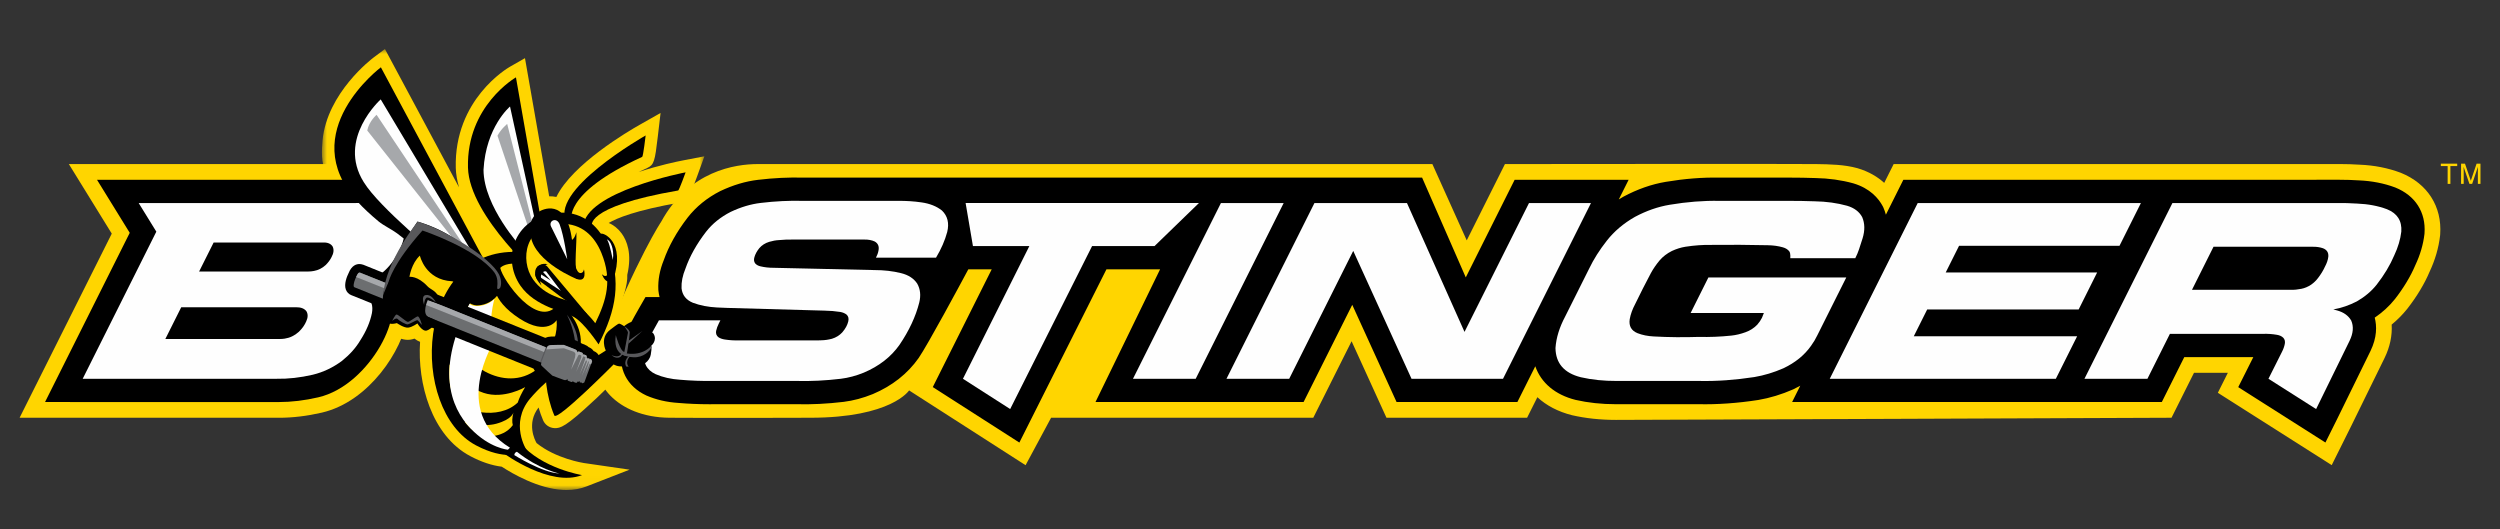 <?xml version="1.0" encoding="UTF-8"?>
<svg width="255px" height="54px" viewBox="0 0 255 54" version="1.1" xmlns="http://www.w3.org/2000/svg" xmlns:xlink="http://www.w3.org/1999/xlink">
    <rect x="0" y="0" width="255" height="54" fill="#333333" stroke="none"/>
    <title>Logos/logo-beestinger</title>
    <defs>
        <polygon id="path-1" points="0 0 39.01 0 39.01 44.98 0 44.98"></polygon>
    </defs>
    <g id="Symbols" stroke="none" stroke-width="1" fill="none" fill-rule="evenodd">
        <g id="Group-136" transform="translate(2, 5)">
            <path d="M65.439,17.619 C68.288,12.395 73.037,11.735 75.293,11.735 L144.102,11.735 L147.607,19.52 L151.504,11.735 C151.504,11.735 182.373,11.703 183.244,11.735 C184.694,11.759 186.123,11.785 187.463,12.156 C188.659,12.51 189.541,13.061 190.19,13.655 L191.153,11.735 L236.655,11.733 C237.345,11.733 238.032,11.755 238.696,11.799 C240.161,11.857 241.583,12.135 242.879,12.624 C245.605,13.722 247.095,16.061 246.9,18.897 L246.889,19.023 C246.744,20.287 246.383,21.521 245.812,22.731 C245.315,23.92 244.524,25.238 243.554,26.483 C243.079,27.078 242.543,27.62 241.95,28.107 C242.018,29.226 241.776,30.382 241.231,31.504 C240.975,32.021 240.51,32.971 239.994,34.026 L239.77,34.482 C238.996,36.066 238.165,37.768 237.802,38.496 L235.834,42.443 L224.22,35.064 L225.24,33.028 L221.787,33.028 L219.494,37.61 C219.494,37.61 163.316,37.839 162.833,37.83 L162.814,37.83 C161.227,37.83 159.738,37.669 158.352,37.353 C156.931,36.995 155.733,36.368 154.812,35.515 L153.763,37.61 L139.419,37.61 L135.862,29.806 L131.954,37.61 L105.212,37.61 L102.609,42.451 L90.728,34.822 C90.728,34.822 88.947,37.61 80.635,37.61 C80.635,37.61 70.427,37.645 66.27,37.61 C60.928,37.564 57.961,33.884 59.148,30.916 C63.051,21.156 65.439,17.619 65.439,17.619" id="Fill-1" fill="#FFD500"></path>
            <path d="M242.314,14.124 C241.179,13.696 239.919,13.452 238.59,13.398 C237.964,13.357 237.313,13.336 236.654,13.336 L192.142,13.338 L190.36,16.899 C190.294,16.655 190.211,16.414 190.109,16.177 L190.031,16.019 C189.613,15.243 188.756,14.211 187.035,13.7 C185.826,13.366 184.527,13.185 183.187,13.162 C182.336,13.132 181.431,13.116 180.499,13.116 L173.423,13.117 C171.663,13.082 169.81,13.228 167.91,13.548 C166.466,13.789 165.019,14.295 163.59,15.061 C163.429,15.152 163.272,15.246 163.117,15.342 L164.12,13.338 L152.494,13.338 L147.509,23.295 L143.055,13.117 L79.971,13.117 C78.469,13.077 76.9,13.153 75.325,13.342 C74.059,13.489 72.763,13.875 71.455,14.497 C70.117,15.179 69.001,16.086 68.136,17.197 C67.037,18.622 66.213,20.095 65.701,21.544 C65.291,22.555 65.105,23.554 65.15,24.542 L65.16,24.663 C65.184,24.883 65.223,25.097 65.277,25.303 L63.838,25.303 L63.155,26.491 C62.874,26.978 62.602,27.468 62.298,28.039 C61.922,28.812 61.645,29.58 61.445,30.413 C61.005,32.572 61.929,34.412 63.936,35.344 C64.923,35.771 66.021,36.025 67.183,36.098 C68.212,36.187 69.262,36.232 70.303,36.232 L79.181,36.228 C80.748,36.272 82.383,36.189 84.054,35.989 C85.034,35.867 86.031,35.602 87.028,35.196 C89,34.361 90.572,33.124 91.708,31.509 C92.67,30.093 95.889,24.113 96.768,22.473 L99.154,22.473 L93.144,34.481 L101.975,40.141 L110.856,22.473 L116.328,22.473 L109.74,36.007 L130.964,36.007 L135.929,26.09 L140.45,36.007 L152.773,36.007 L154.599,32.359 C155.194,34.052 156.621,35.264 158.711,35.79 C159.983,36.081 161.357,36.229 162.802,36.229 L162.861,36.228 C163.325,36.236 163.831,36.236 164.221,36.229 L171.254,36.228 C173.176,36.27 175.22,36.125 177.342,35.798 C178.519,35.599 179.714,35.237 180.914,34.712 C181.16,34.595 181.398,34.473 181.628,34.343 L180.795,36.007 L218.505,36.007 L220.797,31.425 L227.839,31.425 L226.301,34.488 L235.193,40.137 L236.367,37.782 C236.729,37.055 237.559,35.359 238.331,33.778 L238.554,33.322 C239.071,32.264 239.537,31.311 239.789,30.803 C240.462,29.419 240.443,28.255 240.222,27.398 C241.02,26.858 241.713,26.221 242.29,25.497 C243.174,24.363 243.895,23.16 244.363,22.047 C244.859,20.997 245.171,19.936 245.293,18.879 L245.301,18.786 C245.449,16.648 244.366,14.95 242.314,14.124" id="Fill-3" fill="#000000"></path>
            <path d="M65.21,27.675 C64.941,28.141 64.682,28.61 64.432,29.077 C64.132,29.692 63.912,30.296 63.77,30.887 C63.551,31.961 63.921,32.722 64.878,33.168 C65.615,33.486 66.452,33.675 67.387,33.735 C68.484,33.83 69.611,33.872 70.763,33.857 L79.243,33.857 C80.707,33.895 82.214,33.82 83.762,33.635 C84.535,33.539 85.316,33.332 86.104,33.011 C87.666,32.35 88.88,31.407 89.747,30.177 C90.728,28.732 91.401,27.293 91.763,25.863 C91.943,25.129 91.873,24.485 91.555,23.927 C91.207,23.401 90.658,23.045 89.906,22.86 C89.071,22.652 88.169,22.547 87.206,22.547 L76.89,22.315 C76.425,22.315 75.989,22.266 75.58,22.169 C75.346,22.119 75.164,22.018 75.032,21.871 C74.902,21.699 74.873,21.489 74.949,21.236 C75.035,20.925 75.203,20.618 75.449,20.312 C75.712,20.008 76.048,19.795 76.457,19.668 C76.803,19.565 77.134,19.506 77.45,19.49 C77.922,19.445 78.382,19.427 78.836,19.434 L86.164,19.434 C86.574,19.427 86.928,19.495 87.228,19.635 C87.568,19.834 87.692,20.144 87.606,20.558 C87.565,20.795 87.48,21.036 87.348,21.281 L93.476,21.281 C94.003,20.399 94.383,19.528 94.615,18.667 C94.836,17.763 94.658,17.033 94.083,16.477 C93.535,16.039 92.834,15.761 91.98,15.642 C91.226,15.533 90.438,15.48 89.615,15.488 L79.907,15.488 C78.521,15.451 77.084,15.52 75.6,15.698 C74.583,15.817 73.562,16.122 72.532,16.611 C71.502,17.136 70.662,17.814 70.014,18.645 C69.054,19.891 68.355,21.142 67.913,22.404 C67.621,23.109 67.489,23.775 67.518,24.406 C67.593,25.101 67.979,25.596 68.679,25.884 C69.412,26.157 70.234,26.318 71.14,26.363 C71.492,26.384 71.843,26.399 72.193,26.407 L82.098,26.684 C82.655,26.692 83.191,26.737 83.71,26.819 C83.955,26.863 84.162,26.949 84.333,27.074 C84.531,27.246 84.595,27.478 84.525,27.774 C84.439,28.153 84.233,28.532 83.905,28.909 C83.622,29.213 83.274,29.426 82.858,29.554 C82.492,29.65 82.135,29.703 81.786,29.709 L81.468,29.72 L73.455,29.72 C72.921,29.735 72.416,29.706 71.935,29.631 C71.687,29.594 71.473,29.52 71.297,29.41 C71.082,29.253 70.997,29.035 71.043,28.754 C71.1,28.5 71.192,28.25 71.318,27.997 L71.48,27.675 L65.21,27.675 Z" id="Fill-5" fill="#FEFEFE"></path>
            <polygon id="Fill-7" fill="#FEFEFE" points="101.038 36.723 109.392 20.101 115.76 20.101 120.291 15.709 96.493 15.709 97.24 20.101 102.993 20.101 96.221 33.635"></polygon>
            <polygon id="Fill-9" fill="#FEFEFE" points="119.962 33.635 128.935 15.71 122.535 15.71 113.564 33.635"></polygon>
            <path d="M187.24,21.335 C187.568,20.694 187.672,20.262 187.983,19.311 C188.232,18.504 188.217,17.782 187.943,17.144 C187.644,16.589 187.129,16.202 186.403,15.987 C185.388,15.706 184.29,15.553 183.102,15.533 C182.238,15.502 181.371,15.488 180.499,15.488 L173.378,15.488 C171.754,15.457 170.065,15.591 168.302,15.887 C167.109,16.087 165.929,16.498 164.763,17.122 C163.593,17.788 162.636,18.601 161.89,19.557 C161.156,20.49 160.556,21.436 160.096,22.394 L157.652,27.276 C157.061,28.386 156.729,29.461 156.66,30.499 C156.681,32.054 157.54,33.05 159.241,33.478 C160.378,33.738 161.597,33.864 162.902,33.857 C163.338,33.864 163.778,33.864 164.221,33.857 L171.304,33.857 C173.113,33.895 174.994,33.76 176.947,33.459 C177.933,33.292 178.917,32.996 179.901,32.567 C181.108,31.997 182.05,31.233 182.726,30.275 C182.983,29.92 183.198,29.561 183.37,29.197 L186.319,23.303 L172.255,23.303 L170.442,26.928 L177.914,26.928 C177.858,27.092 177.792,27.255 177.719,27.419 C177.602,27.656 177.442,27.889 177.24,28.119 C176.903,28.467 176.502,28.723 176.042,28.887 C175.553,29.066 175.077,29.179 174.603,29.23 C173.464,29.349 172.367,29.393 171.304,29.364 C169.733,29.416 168.2,29.402 166.701,29.319 C166.084,29.29 165.529,29.179 165.03,28.986 C164.393,28.726 164.128,28.252 164.23,27.563 C164.321,27.051 164.51,26.529 164.796,25.996 C165.302,24.95 165.834,23.905 166.389,22.86 C166.63,22.415 166.931,21.978 167.292,21.547 C167.619,21.169 168.032,20.854 168.528,20.602 C168.99,20.388 169.449,20.243 169.91,20.169 C170.816,20.028 171.691,19.965 172.538,19.98 C174.478,19.957 176.404,19.969 178.312,20.013 C178.86,20.021 179.37,20.091 179.846,20.225 C180.144,20.307 180.37,20.45 180.522,20.657 C180.655,20.873 180.61,21.335 180.61,21.335 L187.24,21.335 Z" id="Fill-11" fill="#FEFEFE"></path>
            <polygon id="Fill-13" fill="#FEFEFE" points="151.308 33.635 160.28 15.71 153.958 15.71 147.38 28.853 141.511 15.71 132.074 15.71 123.101 33.635 129.499 33.635 136.029 20.591 141.975 33.635"></polygon>
            <polygon id="Fill-15" fill="#FEFEFE" points="214.19 20.069 216.373 15.71 193.607 15.71 184.635 33.635 207.696 33.635 209.868 29.299 193.206 29.299 194.575 26.563 210.024 26.563 211.908 22.793 196.462 22.793 197.826 20.069"></polygon>
            <path d="M236.326,15.71 L219.587,15.71 L210.615,33.635 L217.038,33.635 L219.331,29.052 L228.82,29.052 C229.327,29.038 229.805,29.072 230.256,29.152 C230.528,29.198 230.742,29.299 230.895,29.453 C231.047,29.617 231.098,29.823 231.05,30.078 C230.997,30.349 230.898,30.627 230.75,30.91 L229.383,33.635 L234.244,36.724 C234.887,35.431 237.018,31.055 237.656,29.765 C238.032,28.992 238.089,28.305 237.824,27.695 C237.534,27.192 237.052,26.848 236.378,26.663 C236.257,26.625 236.133,26.59 236,26.562 C236.813,26.421 237.612,26.146 238.404,25.739 C239.214,25.271 239.887,24.706 240.419,24.038 C241.188,23.052 241.788,22.052 242.218,21.037 C242.605,20.213 242.844,19.409 242.934,18.623 C243.01,17.524 242.523,16.765 241.478,16.343 C240.571,16.002 239.556,15.81 238.432,15.765 C237.748,15.72 237.046,15.701 236.326,15.71 L236.326,15.71 Z M233.876,20.169 C234.275,20.16 234.633,20.213 234.949,20.323 C235.344,20.48 235.525,20.765 235.488,21.18 C235.451,21.515 235.333,21.858 235.138,22.215 C234.965,22.599 234.729,22.982 234.438,23.36 C234.249,23.613 234.017,23.837 233.734,24.038 C233.411,24.253 233.079,24.392 232.735,24.46 C232.37,24.535 232.018,24.569 231.675,24.561 L221.582,24.561 L223.779,20.169 L233.876,20.169 Z" id="Fill-17" fill="#FEFEFE"></path>
            <path d="M38.922,12.425 C37.577,11.964 36.089,11.731 34.5,11.731 C34.366,11.731 34.232,11.733 34.203,11.734 L5.022,11.734 L9.4,18.83 L7.10542736e-15,37.61 L26.453,37.612 C27.857,37.612 29.33,37.435 30.83,37.087 C35.682,35.961 39.06,30.668 39.54,27.439 C39.654,26.672 39.615,26.046 39.489,25.536 C39.969,25.165 40.518,24.651 41.067,23.943 C42.381,22.248 43.458,19.997 42.917,17.708 C42.513,15.998 42.228,13.611 38.922,12.425" id="Fill-19" fill="#FFD500"></path>
            <path d="M41.314,17.708 C41.314,15.482 39.892,14.476 38.403,13.942 C37.224,13.539 35.911,13.334 34.5,13.334 C34.381,13.334 34.262,13.336 34.203,13.337 L7.894,13.337 L11.233,18.749 L2.594,36.007 L26.452,36.009 C27.735,36.009 29.083,35.847 30.467,35.526 C35.882,34.27 39.622,26.345 37.307,25.009 C37.217,24.957 38.108,26.009 39.435,24.297 C40.39,23.066 41.314,20.393 41.314,17.708" id="Fill-21" fill="#000000"></path>
            <path d="M26.213,33.635 C27.391,33.657 28.623,33.519 29.909,33.22 C30.97,32.964 31.96,32.493 32.879,31.812 C33.683,31.166 34.315,30.459 34.769,29.684 C35.361,28.759 35.751,27.845 35.936,26.94 C36.071,26.206 35.888,25.617 35.386,25.172 C34.932,24.824 34.352,24.605 33.647,24.517 C34.588,24.271 35.485,23.875 36.337,23.327 C37.219,22.72 37.884,22.026 38.334,21.247 C39.007,20.179 39.333,19.158 39.314,18.178 C39.211,17.215 38.651,16.551 37.635,16.187 C36.62,15.839 35.476,15.68 34.203,15.71 L12.145,15.71 L13.946,18.629 L6.435,33.635 L26.213,33.635 Z M29.467,22.693 L18.31,22.693 L19.792,19.735 L30.947,19.735 C31.42,19.718 31.747,19.857 31.93,20.146 C32.081,20.465 32.039,20.831 31.806,21.247 C31.669,21.522 31.472,21.785 31.217,22.036 C30.868,22.356 30.47,22.556 30.024,22.637 C29.833,22.674 29.648,22.693 29.467,22.693 L29.467,22.693 Z M26.577,29.576 L14.865,29.576 L16.485,26.34 L28.197,26.34 C28.683,26.332 29.034,26.465 29.25,26.74 C29.424,27.029 29.422,27.37 29.243,27.764 C29.088,28.141 28.834,28.5 28.484,28.842 C28.057,29.228 27.574,29.46 27.034,29.541 C26.875,29.565 26.723,29.576 26.577,29.576 L26.577,29.576 Z" id="Fill-23" fill="#FEFEFE"></path>
            <g id="Group-27" transform="translate(30.838, 0)">
                <mask id="mask-2" fill="white">
                    <use xlink:href="#path-1"></use>
                </mask>
                <g id="Clip-26"></g>
                <path d="M36.859,11.356 C36.217,11.479 34.352,11.864 32.311,12.545 C32.589,12.409 32.881,12.271 33.186,12.131 C33.876,11.812 33.963,11.436 34.254,8.96 L34.54,6.523 L32.405,7.732 C31.23,8.396 25.519,11.752 23.912,15.09 C23.675,15.04 23.427,15.015 23.178,15.022 L20.709,0.932 L19.172,1.81 C18.939,1.943 13.474,5.136 13.651,12.127 C13.667,12.742 13.786,13.416 13.982,14.108 L6.424,0 L5.265,0.869 C5.072,1.014 0.529,4.47 0.062,9.308 C-0.034,10.308 -0.074,11.742 0.359,12.363 C0.618,12.735 0.986,12.345 1.783,12.711 C2.599,13.086 3.1,13.976 3.497,14.911 L3.567,15.077 C3.755,15.52 3.937,15.943 4.391,15.849 C6.304,16.854 8.51,18.568 8.676,19.588 C8.468,19.905 7.266,29.277 7.398,29.265 C7.791,29.476 8.407,29.728 8.981,29.65 C9.128,29.63 9.282,29.592 9.44,29.539 C9.623,29.685 9.814,29.795 10.009,29.868 C9.729,34.119 11.181,39.431 15.129,41.524 C16.242,42.114 17.321,42.476 18.34,42.602 C19.445,43.322 22.043,44.834 24.575,44.97 C24.7,44.976 24.823,44.98 24.944,44.98 C25.68,44.98 26.363,44.859 26.981,44.618 L31.378,42.906 L26.709,42.227 C26.681,42.223 23.853,41.787 21.892,40.192 C21.728,39.908 20.836,38.2 22.097,36.565 C22.228,37.016 22.381,37.45 22.555,37.862 C22.753,38.331 23.195,38.64 23.708,38.668 C24.319,38.702 24.884,38.528 27.725,35.872 C27.827,35.79 28.03,35.599 28.555,35.086 C29.155,34.512 29.702,33.975 30.084,33.596 L30.085,33.596 L30.304,33.389 C30.587,33.123 30.637,33.075 29.866,29.431 C29.777,29.015 29.687,28.587 29.653,28.404 C29.77,28.007 29.955,27.501 30.149,26.969 C30.647,25.604 31.209,24.062 31.144,23.03 C31.644,20.874 31.11,19.547 30.57,18.81 C30.212,18.32 29.743,17.943 29.251,17.743 C30.045,17.265 31.984,16.443 36.586,15.648 L36.707,15.617 C37.351,15.419 37.488,15.136 38.263,13.003 L39.01,10.944 L36.859,11.356 Z" id="Fill-25" fill="#FFD500" mask="url(#mask-2)"></path>
            </g>
            <path d="M56.863,32.607 L59.791,30.752 C59.791,30.752 59.142,29.47 60.231,28.641 C60.585,28.371 60.997,28.049 61.121,28.015 C61.245,27.981 61.658,28.268 61.658,28.268 C61.658,28.268 62.715,27.383 63.226,27.945 C63.581,28.336 63.529,28.756 63.529,28.756 C63.529,28.756 64.448,28.668 64.675,29.063 C65.069,29.749 64.419,30.278 64.419,30.278 C64.419,30.278 64.524,30.36 64.377,31.188 C64.273,31.779 63.592,32.513 62.312,32.424 C61.892,32.395 61.763,32.34 61.561,32.363 C60.967,32.429 60.612,32.181 60.592,32.168 C60.592,32.168 54.804,38.004 54.54,37.377 C52.803,33.259 54.044,28.462 54.044,28.462 L55.619,26.394 C55.619,26.394 57.125,27.726 57.24,29.636 C57.285,30.373 56.863,32.607 56.863,32.607" id="Fill-28" fill="#000000"></path>
            <path d="M54.124,22.844 L50.627,2.891 C50.627,2.891 45.574,5.777 45.734,12.095 C45.861,17.133 53.385,23.615 53.385,23.615 L54.124,22.844 Z" id="Fill-30" fill="#000000"></path>
            <path d="M53.71,22.688 L50.022,5.865 C50.022,5.865 47.555,7.931 47.319,12.324 C47.336,16.095 51.19,20.255 51.19,20.255 L53.237,23.127 L53.71,22.688 Z" id="Fill-32" fill="#FEFEFE"></path>
            <path d="M48.745,24.068 L36.85,1.865 C36.85,1.865 28.047,8.467 34.425,15.524 C35.038,16.202 35.792,16.9 36.628,17.595 C37.112,17.997 37.98,18.41 38.507,18.805 C38.753,18.99 39.267,19.403 39.515,19.588 C43.609,22.642 47.816,24.897 47.816,24.897 L48.745,24.068 Z" id="Fill-34" fill="#000000"></path>
            <path d="M48.037,23.881 L36.833,5.137 C36.833,5.137 32.342,9.17 35.099,13.572 C36.692,16.178 42.897,21.216 42.897,21.216 L47.424,24.351 L48.037,23.881 Z" id="Fill-36" fill="#FEFEFE"></path>
            <path d="M52.056,35.672 C52.433,35.218 53.114,34.514 53.521,34.16 C56.306,31.741 56.599,27.108 55.977,26.277 C51.128,25.248 51.502,22.148 51.502,22.148 L50.835,20.698 C40.347,20.27 39.668,36.776 46.551,40.425 C49.518,41.998 51.156,41.221 51.253,41.188 L51.706,40.901 C51.706,40.901 49.962,38.203 52.056,35.672" id="Fill-38" fill="#000000"></path>
            <path d="M48.343,23.628 C48.343,23.628 45.726,24.857 44.547,29.112 C44.759,31.889 49.433,35.279 52.795,32.647 C52.795,32.647 55.005,30.237 54.776,27.655 C54.776,27.655 53.807,29.31 50.991,27.492 C47.975,25.544 48.343,23.628 48.343,23.628" id="Fill-40" fill="#FFD500"></path>
            <path d="M43.86,32.165 C43.86,32.165 43.563,34.544 44.536,35.946 C45.183,36.879 48.806,37.954 50.809,36.063 C50.956,35.597 51.219,35.069 51.566,34.486 C51.566,34.486 49.397,35.759 47.338,35.076 C45.056,34.32 43.86,32.165 43.86,32.165" id="Fill-42" fill="#FFD500"></path>
            <path d="M45.392,38.018 C45.392,38.018 45.994,38.872 47.099,39.47 C47.099,39.47 49.22,39.859 50.307,38.365 C50.216,38.035 50.239,37.603 50.371,37.066 C50.371,37.066 50.258,37.768 48.632,38.217 C47.175,38.62 45.392,38.018 45.392,38.018" id="Fill-44" fill="#FFD500"></path>
            <path d="M51.068,40.19 C50.136,40.287 49.938,40.86 49.383,41.235 C49.383,41.235 54.115,44.725 57.368,43.459 C57.368,43.459 53.264,42.794 51.068,40.19" id="Fill-46" fill="#000000"></path>
            <path d="M50.721,21.889 C49.419,21.819 49.026,22.328 49.026,22.328 C49.283,23.607 52.849,28.612 54.859,26.109 C54.949,25.906 54.953,25.91 54.953,25.91 C54.953,25.91 51.212,23.521 50.721,21.889" id="Fill-48" fill="#FFD500"></path>
            <path d="M64.453,30.406 C64.333,30.792 63.606,31.494 62.63,31.442 C61.653,31.389 61.324,31.066 61.324,31.066 C61.575,31.145 61.707,31.021 61.927,31.053 C63.647,31.303 64.419,30.279 64.419,30.279 C64.447,30.332 64.453,30.406 64.453,30.406" id="Fill-50" fill="#58585B"></path>
            <path d="M61.658,28.269 L61.658,28.269 C61.658,28.269 62.231,28.606 62.235,28.912 C62.239,29.218 61.909,31.308 61.909,31.308 C61.909,31.308 60.5,31.226 60.813,29.182 C60.813,29.182 61.236,30.816 61.68,30.901 C61.68,30.901 62.031,29.119 62.05,28.943 C62.07,28.767 61.658,28.269 61.658,28.269" id="Fill-52" fill="#58585B"></path>
            <polygon id="Fill-54" fill="#58585B" points="63.529 28.757 62.108 29.762 62.092 30.067"></polygon>
            <path d="M62.169,31.294 C62.169,31.294 61.561,31.747 61.866,32.38 C61.866,32.38 61.993,32.406 62.121,32.403 C62.121,32.403 61.706,31.942 62.247,31.36" id="Fill-56" fill="#58585B"></path>
            <path d="M60.378,31.219 C60.378,31.219 61.179,31.614 61.378,31.024 L61.465,31.114 C61.465,31.114 61.428,31.418 61.057,31.48 C60.687,31.542 60.378,31.219 60.378,31.219" id="Fill-58" fill="#58585B"></path>
            <path d="M55.826,27.099 C55.826,27.099 57.109,28.657 56.948,30.504 L56.669,30.02 C56.669,30.02 56.599,28.65 55.826,27.099" id="Fill-60" fill="#58585B"></path>
            <path d="M48.437,25.449 C48.437,25.449 47.673,28.13 48.375,29.881 C48.375,29.881 43.935,36.952 50.018,40.665 L49.81,40.87 C49.81,40.87 47.927,40.73 45.984,38.686 C43.911,36.504 42.451,32.59 45.907,25.968 C45.907,25.968 46.118,26.333 47.064,26.18 C48.011,26.026 48.437,25.449 48.437,25.449" id="Fill-62" fill="#FEFEFE"></path>
            <path d="M45.745,20.682 L36.412,6.711 C36.412,6.711 35.643,7.352 35.46,8.314 L44.535,19.75 L45.745,20.682 Z" id="Fill-64" fill="#A6A8AB"></path>
            <path d="M53.161,21.106 L49.733,7.643 C49.733,7.643 49.115,8.134 48.744,8.843 L52.522,20.11 L53.161,21.106 Z" id="Fill-66" fill="#A6A8AB"></path>
            <path d="M59.215,31.585 C59.12,31.298 59.017,31.089 58.796,30.934 C58.725,30.884 58.642,30.841 58.55,30.807 C58.436,30.634 58.27,30.499 58.077,30.421 L58.04,30.406 C58.007,30.372 57.969,30.338 57.913,30.297 L57.605,30.138 L57.371,30.052 L57.362,30.049 L57.024,29.848 C57.02,29.846 57.015,29.844 57.011,29.842 C55.862,29.375 55.787,29.356 55.727,29.34 L55.598,29.313 L55.524,29.309 C55.319,29.298 54.608,29.318 54.201,29.33 C53.984,29.338 53.793,29.381 53.614,29.462 L41.448,24.581 L35.058,22.005 C34.987,21.978 34.914,21.959 34.853,21.952 C34.807,21.943 34.76,21.936 34.712,21.934 C34.36,21.915 33.871,22.064 33.551,22.87 C33.397,23.18 33.062,23.964 33.279,24.538 C33.378,24.801 33.572,25.001 33.823,25.101 L52.413,32.595 C52.528,32.836 52.711,32.996 52.804,33.077 C53.77,33.997 53.826,34.026 53.951,34.089 C54,34.114 54.075,34.152 55.233,34.568 C55.36,34.615 55.489,34.64 55.621,34.641 C55.637,34.648 55.653,34.655 55.67,34.661 L55.861,34.731 L56.274,34.83 C56.303,34.831 56.332,34.831 56.36,34.83 L56.424,34.853 C56.614,34.923 56.834,34.932 57.03,34.88 C57.122,34.917 57.215,34.941 57.309,34.953 L57.362,34.957 C57.568,34.968 57.737,34.803 58.001,34.654 L59.31,31.872 L59.215,31.585 Z" id="Fill-68" fill="#000000"></path>
            <path d="M53.473,32.088 L34.147,24.299 C33.861,24.184 34.456,22.696 34.742,22.81 L54.067,30.6 L53.473,32.088 Z" id="Fill-70" fill="#6C6E70"></path>
            <path d="M53.401,32.45 C53.401,32.45 54.275,33.283 54.341,33.316 C54.416,33.355 55.533,33.757 55.533,33.757 C55.67,33.807 55.821,33.758 55.905,33.645 L55.892,33.681 C55.867,33.748 55.902,33.825 55.969,33.849 L56.264,33.958 C56.331,33.983 56.406,33.947 56.431,33.88 L56.444,33.844 C56.443,33.898 56.476,33.95 56.529,33.969 L56.723,34.041 C56.79,34.066 56.866,34.032 56.891,33.964 L56.91,33.911 C56.93,33.92 56.969,33.938 56.996,33.941 C57.022,33.944 57.112,33.898 57.159,33.873 L57.118,33.986 C57.118,33.986 57.179,34.019 57.215,34.023 C57.236,34.026 57.292,33.999 57.339,33.975 L57.309,34.057 C57.309,34.057 57.371,34.089 57.407,34.093 C57.443,34.097 57.6,34.01 57.6,34.01 L58.394,31.857 C58.394,31.857 58.338,31.691 58.301,31.668 C58.26,31.642 58.204,31.631 58.204,31.631 L58.174,31.712 C58.155,31.663 58.13,31.61 58.11,31.598 C58.068,31.572 58.012,31.561 58.012,31.561 L57.971,31.672 C57.953,31.623 57.917,31.532 57.89,31.517 C57.861,31.498 57.825,31.488 57.806,31.483 L57.828,31.422 C57.853,31.354 57.818,31.279 57.751,31.253 L57.557,31.181 C57.504,31.163 57.446,31.18 57.412,31.221 L57.442,31.14 C57.467,31.072 57.432,30.997 57.365,30.971 L57.071,30.863 C57.003,30.838 56.928,30.872 56.903,30.941 L56.89,30.976 C56.898,30.835 56.816,30.701 56.678,30.649 C56.678,30.649 55.548,30.224 55.487,30.21 C55.426,30.197 54.226,30.229 54.226,30.229 C53.962,30.241 53.868,30.253 53.806,30.422 L53.201,32.065 C53.138,32.233 53.237,32.306 53.401,32.45" id="Fill-72" fill="#6C6E70"></path>
            <path d="M54.234,30.195 C54.234,30.195 55.438,30.158 55.509,30.177 C55.59,30.198 56.686,30.644 56.686,30.644 C56.822,30.698 56.9,30.835 56.888,30.975 L56.902,30.939 C56.929,30.873 57.005,30.839 57.071,30.866 L57.365,30.971 C57.432,30.998 57.469,31.072 57.443,31.139 L57.421,31.186 C57.456,31.145 57.514,31.128 57.567,31.149 L57.758,31.225 C57.825,31.252 57.869,31.33 57.842,31.397 L57.821,31.449 C57.842,31.455 57.872,31.466 57.894,31.481 C57.916,31.497 57.952,31.591 57.97,31.641 L58.014,31.529 C58.014,31.529 58.081,31.547 58.111,31.568 C58.128,31.579 58.153,31.636 58.171,31.685 L58.204,31.604 C58.204,31.604 58.27,31.622 58.3,31.643 C58.33,31.664 58.394,31.857 58.394,31.857 L58.273,32.181 C58.229,32.098 58.15,32.073 58.046,32.1 C58.046,32.1 58.109,31.838 57.973,31.82 C57.962,31.819 57.884,31.909 57.884,31.909 C57.86,31.893 57.836,31.74 57.752,31.705 C57.744,31.702 57.715,31.673 57.708,31.668 C57.68,31.648 57.771,31.488 57.69,31.436 C57.596,31.374 57.545,31.354 57.443,31.319 C57.426,31.313 57.306,31.496 57.296,31.49 C57.281,31.481 57.357,31.294 57.276,31.253 C57.027,31.128 57.029,31.193 57.002,31.197 C56.959,31.204 56.669,31.43 56.669,31.43 C56.669,31.43 56.812,30.979 56.489,30.869 C56.398,30.839 55.517,30.522 55.517,30.522 L53.718,30.642 C53.784,30.475 53.781,30.212 54.234,30.195" id="Fill-74" fill="#A6A8AB"></path>
            <polygon id="Fill-76" fill="#58585B" points="53.21 31.968 53.099 31.926 53.662 30.441 53.773 30.483"></polygon>
            <path d="M56.779,31.043 C56.779,31.043 56.309,32.581 56.252,32.7 C56.258,32.678 57.111,31.002 57.111,31.002 L56.779,31.043 Z" id="Fill-78" fill="#A6A8AB"></path>
            <path d="M57.374,31.225 C57.374,31.225 56.826,32.801 56.769,32.92 C56.774,32.898 57.529,31.27 57.529,31.27 L57.374,31.225 Z" id="Fill-80" fill="#A6A8AB"></path>
            <path d="M57.732,31.503 C57.732,31.503 57.184,33.079 57.127,33.198 C57.132,33.176 57.858,31.558 57.858,31.558 L57.732,31.503 Z" id="Fill-82" fill="#A6A8AB"></path>
            <path d="M57.94,31.687 C57.94,31.687 57.392,33.263 57.335,33.382 C57.34,33.36 58.077,31.703 58.077,31.703 L57.94,31.687 Z" id="Fill-84" fill="#A6A8AB"></path>
            <path d="M58.134,31.791 C58.134,31.791 57.745,33.061 57.688,33.18 C57.693,33.158 58.275,31.773 58.275,31.773 L58.134,31.791 Z" id="Fill-86" fill="#A6A8AB"></path>
            <path d="M53.482,30.905 L34.327,23.26 C34.327,23.26 34.514,22.724 34.701,22.807 L53.678,30.42 L53.482,30.905 Z" id="Fill-88" fill="#A6A8AB"></path>
            <path d="M49.31,23.319 C49.31,23.319 48.702,22.164 47.399,21.556 C45.999,20.903 44.592,18.772 40.582,17.596 C40.582,17.596 37.456,22.179 37.591,23.872 C37.591,23.872 36.544,24.663 37.351,27.641 C37.521,28.265 38.48,27.956 38.48,27.956 C38.48,27.956 39.222,28.476 39.649,28.417 C40.076,28.358 40.576,27.987 40.576,27.987 C40.576,27.987 41.079,28.864 41.542,28.713 C42.005,28.563 42.69,27.805 42.69,27.805 C42.69,27.805 42.02,27.466 41.755,27.359 C40.962,27.037 41.633,25.607 41.633,25.607 L42.91,26.043 C42.91,26.043 42.82,25.719 42.702,25.286 C42.537,24.684 41.897,24.519 41.617,24.215 C40.594,23.107 39.764,23.238 39.764,23.238 C39.764,23.238 39.958,21.864 40.828,21.073 C40.828,21.073 41.368,23.557 44.126,23.69 C44.676,23.716 45.098,26.07 46.635,26.158 C46.856,26.154 47.711,26.115 48.437,25.449 C49.341,24.619 49.316,23.486 49.31,23.319" id="Fill-90" fill="#000000"></path>
            <path d="M37.995,27.745 C37.995,27.745 38.404,27.347 38.573,27.546 C38.742,27.744 39.399,28.099 39.567,28.09 C39.735,28.081 40.415,27.673 40.543,27.657 C40.671,27.64 40.933,28.105 41.033,28.125 C41.033,28.125 40.792,27.228 40.596,27.273 C40.401,27.318 39.809,27.805 39.617,27.83 C39.426,27.856 38.59,27.03 38.434,27.083 C38.279,27.136 37.995,27.745 37.995,27.745" id="Fill-92" fill="#58585B"></path>
            <path d="M42.469,25.85 C42.469,25.85 41.898,25.333 41.571,25.345 C41.375,25.352 41.207,25.938 41.278,26.145 C41.278,26.145 40.883,25.184 41.426,25.095 C41.968,25.006 42.324,25.601 42.469,25.85" id="Fill-94" fill="#58585B"></path>
            <path d="M60.273,24.282 C60.273,24.282 57.771,22.064 58.247,20.203 C58.545,19.04 58.969,18.819 59.39,18.832 C59.811,18.848 62.03,19.989 60.273,24.282" id="Fill-96" fill="#000000"></path>
            <path d="M55.115,16.695 C57.564,16.577 59.254,18.232 60.052,20.295 C61.353,23.661 60.89,26.562 59.054,30.126 C59.054,30.126 57.599,27.923 56.534,27.334 C55.469,26.745 52.587,26.289 51.093,24.153 C49.088,21.285 50.504,16.917 55.115,16.695" id="Fill-98" fill="#000000"></path>
            <path d="M55.28,17.826 C57.317,17.809 58.624,19.041 59.346,20.808 C60.456,23.526 59.893,25.573 58.719,27.97 C58.719,27.97 57.654,26.494 56.237,25.8 C55.603,25.489 53.611,25.265 52.366,23.494 C51,21.549 51.507,17.855 55.28,17.826" id="Fill-100" fill="#FFD500"></path>
            <path d="M56.847,23.468 C56.847,23.468 52.578,21.769 52.137,19.096 C51.867,17.458 52.524,16.911 52.967,16.597 C53.214,16.421 55.782,15.045 56.348,19.502 C56.471,20.47 56.531,21.287 56.847,23.468" id="Fill-102" fill="#000000"></path>
            <path d="M54.212,18.114 C55.065,19.84 55.857,21.445 55.857,21.445 C55.857,21.445 55.541,19.107 55.085,17.891 C54.785,17.091 53.915,17.514 54.212,18.114" id="Fill-104" fill="#FEFEFE"></path>
            <path d="M60.166,19.617 C60.166,19.617 60.687,20.252 60.513,21.517 C60.513,21.517 60.208,19.978 60.002,19.596 C59.797,19.214 60.166,19.617 60.166,19.617" id="Fill-106" fill="#FEFEFE"></path>
            <path d="M55.893,25.77 L57.976,27.142 L53.806,22.166 C53.506,21.887 53.074,21.959 52.805,22.216 C52.418,22.59 52.557,23.41 52.991,23.645 C53.388,23.858 55.025,25.188 55.893,25.77" id="Fill-108" fill="#000000"></path>
            <path d="M57.481,18.151 C57.641,14.546 67.932,12.578 67.932,12.578 C67.932,12.578 67.27,14.4 67.179,14.428 C57.32,16.131 58.394,18.131 58.394,18.131 L57.481,18.151 Z" id="Fill-110" fill="#000000"></path>
            <path d="M55.893,17.821 C53.633,14.602 63.857,8.815 63.857,8.815 C63.857,8.815 63.606,10.954 63.503,11.001 C55.185,14.808 56.31,17.607 56.31,17.607 L55.893,17.821 Z" id="Fill-112" fill="#000000"></path>
            <path d="M53.71,22.688 C53.377,22.568 53.096,23.051 53.191,23.34 L55.196,24.658 L53.71,22.688 Z" id="Fill-114" fill="#FEFEFE"></path>
            <path d="M52.755,22.266 C52.755,22.266 53.201,21.752 53.879,21.956 C53.879,21.956 53.569,22.005 53.552,22.187 L52.755,22.266 Z" id="Fill-116" fill="#000000"></path>
            <path d="M52.612,22.876 C52.612,22.876 52.446,23.274 53.24,24.137 C53.24,24.137 52.914,23.421 53.025,23.19 L52.612,22.876 Z" id="Fill-118" fill="#000000"></path>
            <polygon id="Fill-120" fill="#000000" points="53.282 22.623 54.174 23.616 53.032 22.885"></polygon>
            <path d="M56.55,21.44 C56.55,21.44 56.712,22.871 57.217,22.852 C57.531,22.841 57.562,22.463 57.562,22.463 C57.562,22.463 57.951,23.896 56.769,23.436 L56.55,21.44 Z" id="Fill-122" fill="#000000"></path>
            <path d="M59.389,22.957 C59.389,22.957 59.703,23.335 59.956,23.04 C59.956,23.04 60.487,23.784 60.057,23.728 C59.626,23.672 59.389,22.957 59.389,22.957" id="Fill-124" fill="#000000"></path>
            <path d="M56.849,22.933 C56.545,22.234 56.855,19.664 56.789,18.676 C56.789,18.676 56.62,19.461 56.194,19.527 C55.768,19.593 56.275,21.642 56.275,21.642 C56.275,21.642 57.259,23.876 56.849,22.933" id="Fill-126" fill="#000000"></path>
            <path d="M50.459,41.419 C50.459,41.419 53.267,43.203 55.056,43.299 C55.056,43.299 52.953,42.87 50.724,41.077 C50.563,41.147 50.477,41.231 50.459,41.419" id="Fill-128" fill="#FEFEFE"></path>
            <path d="M48.895,22.987 C48.038,21.295 43.525,18.478 40.607,17.61 C40.607,17.61 37.347,21.582 37.08,25.086 L37.664,23.665 C37.664,23.665 38.069,21.896 41.091,18.512 C41.091,18.512 46.581,20.327 48.437,22.807 C48.8,23.344 48.756,23.88 48.717,24.292 C48.681,24.669 49.005,24.375 49.005,24.375 C49.184,24.022 49.131,23.453 48.895,22.987" id="Fill-130" fill="#58585B"></path>
            <polygon id="Fill-132" fill="#FFD500" points="248.636 11.693 248.636 11.939 247.941 11.939 247.941 13.756 247.659 13.756 247.659 11.939 246.964 11.939 246.964 11.693"></polygon>
            <path d="M249.03,11.693 L249.429,11.693 L250.023,13.437 L250.612,11.693 L251.008,11.693 L251.008,13.756 L250.742,13.756 L250.742,12.539 C250.742,12.496 250.744,12.426 250.745,12.329 C250.746,12.232 250.749,12.127 250.749,12.016 L250.16,13.756 L249.881,13.756 L249.287,12.016 L249.287,12.08 C249.287,12.13 249.29,12.207 249.292,12.31 C249.294,12.414 249.297,12.49 249.297,12.539 L249.297,13.756 L249.03,13.756 L249.03,11.693 Z" id="Fill-134" fill="#FFD500"></path>
        </g>
    </g>
</svg>
